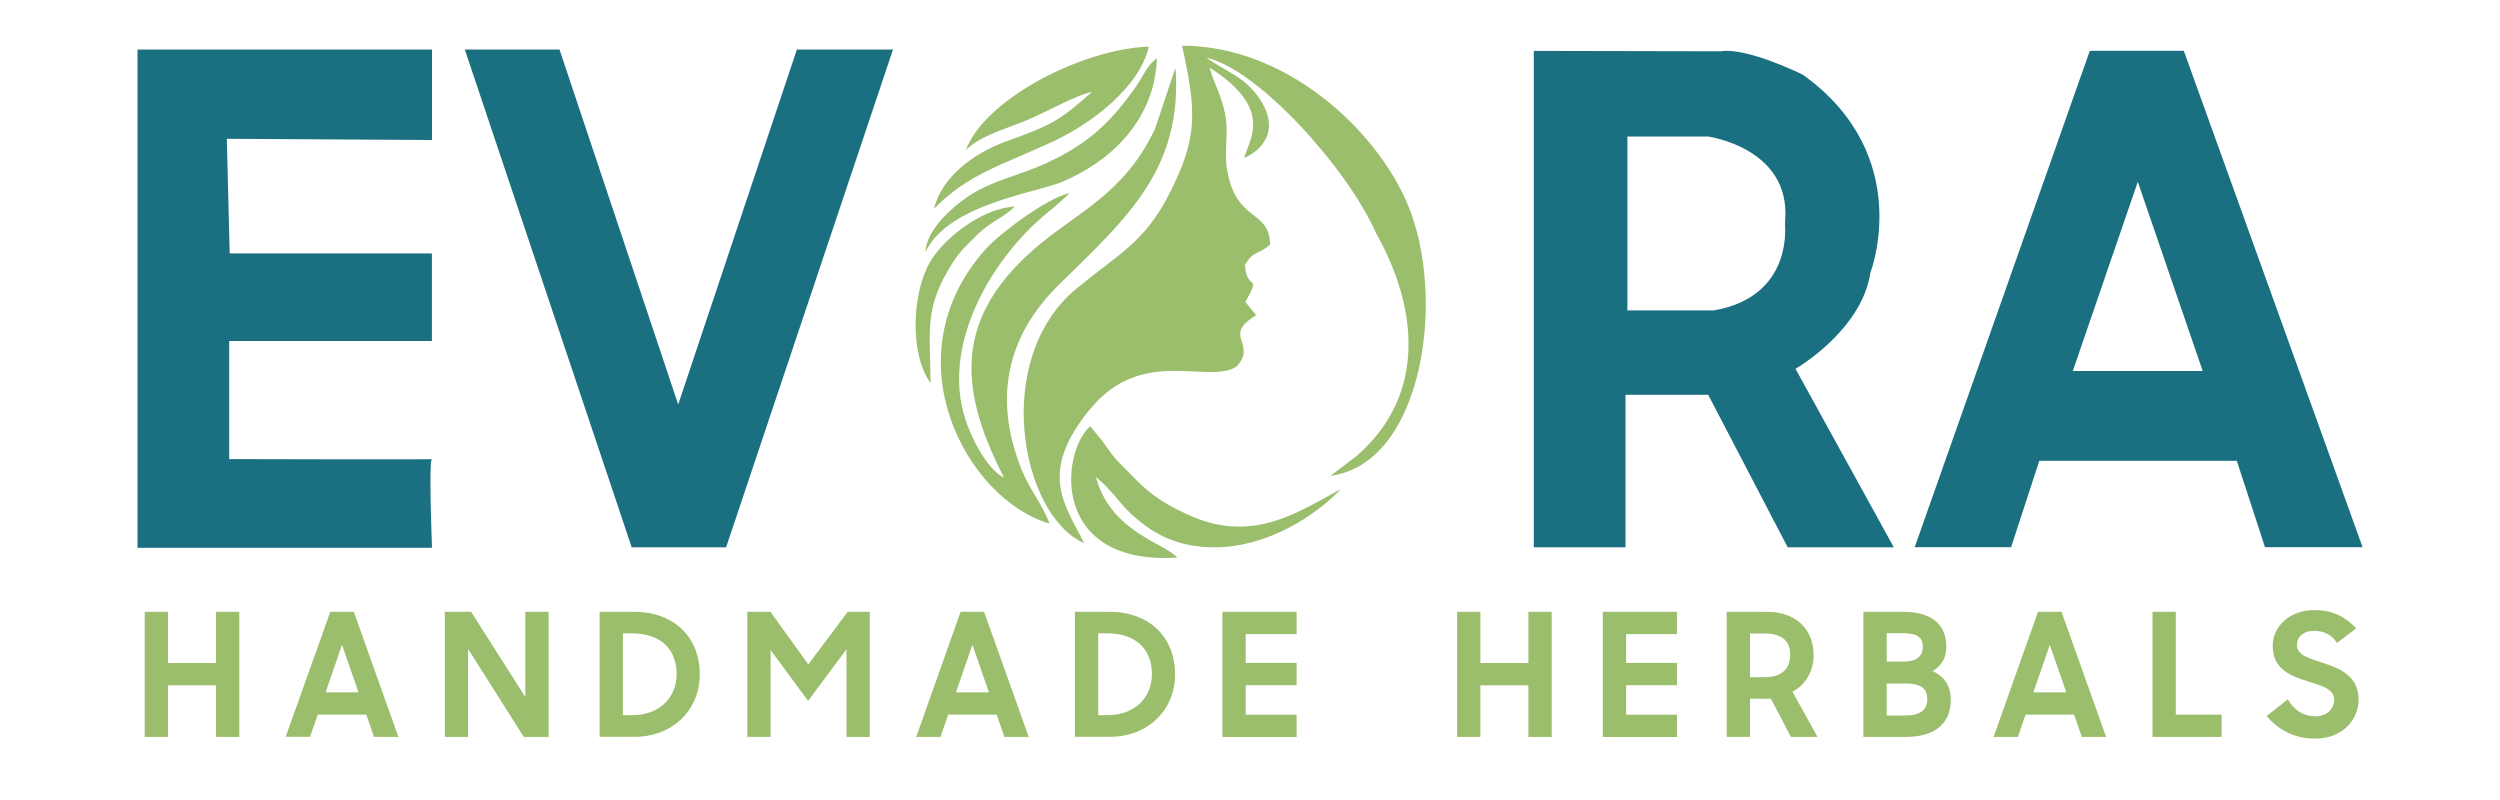 <svg xmlns="http://www.w3.org/2000/svg" xmlns:xlink="http://www.w3.org/1999/xlink" id="Layer_1" x="0px" y="0px" viewBox="0 0 250 80" style="enable-background:new 0 0 250 80;" xml:space="preserve"> <style type="text/css"> .st0{fill:#1A7081;} .st1{fill-rule:evenodd;clip-rule:evenodd;fill:#9BBE6C;} .st2{fill:#9BBE6C;} </style> <path class="st0" d="M22.68,13.88l0.29,11.46h20.22v8.76H22.92v11.81c0,0,20.63,0.06,20.28,0s0,8.87,0,8.87H13.75V4.95H43.2V14 L22.68,13.88z"></path> <polygon class="st0" points="46.48,4.95 55.95,4.95 67.82,40.45 79.69,4.95 89.3,4.95 72.61,54.73 63.17,54.73 "></polygon> <path class="st1" d="M108.41,54.31c-1.9-3.83-4.63-7,0.55-13.34c5.28-6.47,11.89-2.44,14.71-4.33c2.12-2.31-1.56-3.01,1.95-5.12 l-1.08-1.32c1.66-3.02,0.14-0.93-0.05-3.71c0.92-1.5,1.37-1,2.53-2.04c-0.11-3.62-3.48-2.15-4.33-7.61c-0.31-1.97,0.24-3.4-0.21-5.6 c-0.37-1.81-1.11-2.93-1.52-4.48c6.45,4.12,3.97,7.13,3.45,9.05c2.28-1.05,3.43-3.17,1.53-5.97c-1.51-2.21-3.23-2.6-5.31-4.07 c5.11,1.11,14.04,10.93,16.98,17.55c4.16,7.41,5.11,16.12-1.93,22.26l-2.62,2c9.27-1.24,11.59-17.84,7.73-27.09 c-3.1-7.43-12.09-15.92-22.58-15.92c1.44,6.62,1.63,9.2-1.39,15.02c-2.42,4.65-4.97,5.82-9.13,9.23 C99.08,35.9,102.1,51.56,108.41,54.31 M100.41,47.78c-4.24-8.27-5.35-15.48,2.83-22.72c4.28-3.79,9.12-5.5,12.27-12.2l1.91-5.72 c0.02-0.15,0.08-0.18,0.14-0.27c0.68,10.13-4.96,15.01-11.63,21.56c-5.1,5.01-6.7,11.17-3.79,18.48c0.8,2.02,2.16,3.61,2.8,5.44 c-8.27-2.39-16.08-16.66-6.32-27.5c1.26-1.4,5.85-4.93,8.33-5.55c-0.84,0.91-2.08,1.82-3.04,2.68c-4.88,4.38-9.41,12.15-7.59,19.21 C96.93,43.53,98.64,46.89,100.41,47.78 M117.72,55.76c-12.68,0.8-11.68-10.49-8.7-13.14l1.13,1.37c1.74,2.45,1.28,1.73,3.3,3.83 c1.59,1.66,3.37,2.84,5.96,3.91c6.1,2.52,10.61-0.63,14.67-2.82c-2.38,2.54-7.2,5.76-12.47,5.82c-2.91,0.03-5.22-0.78-7.09-2.18 c-2.3-1.71-2.46-2.47-4.08-4.09l-0.85-0.77C111.05,53.21,116.48,54.3,117.72,55.76 M96.58,15.03c1.79-4.99,11.46-10.12,18.31-10.37 c-0.98,4.14-5.81,7.74-9.61,9.5c-5.17,2.4-8.45,3.22-11.87,6.71c0.72-3.17,4.04-5.58,7.11-6.69c4.94-1.79,5.39-2.12,8.67-4.98 c-1.39,0.22-4.64,2.04-6.44,2.79C100.42,12.97,97.97,13.57,96.58,15.03 M92.56,25.19c0.01-2.24,2.96-4.78,4.67-5.81 c2.39-1.45,4.86-1.88,7.46-3.09c4.11-1.91,6.27-3.97,8.67-7.29c1.06-1.47,1.25-2.38,2.33-3.18c-0.21,6.3-4.77,10.39-9.46,12.36 C103.58,19.29,94.78,20.44,92.56,25.19 M93.06,38.31c-2.1-2.89-1.87-8.84-0.12-12c1.19-2.16,4.94-5.43,8.54-5.66 c-1.1,1.12-2.42,1.49-3.83,2.9c-1.35,1.35-1.83,1.73-2.89,3.56C92.43,31.16,93.03,33.34,93.06,38.31"></path> <path class="st0" d="M179.55,36.88c0,0,6.61-3.79,7.49-9.61c0,0,4.54-11.68-6.74-19.79c0,0-5.53-2.76-8.23-2.35l-18.69-0.04v49.64 h9.17V39.48h8.27l7.95,15.25h10.61L179.55,36.88z M178.52,21.95c-0.02,0.24-0.02,0.48-0.01,0.71c0.07,1.41-0.06,7.15-7.12,8.38 h-8.65V13.65h8.05C170.78,13.65,179.03,14.77,178.52,21.95z"></path> <path class="st0" d="M218.38,5.08h-9.4l-17.51,49.64h9.64l2.82-8.64h19.75l2.82,8.64h9.76L218.38,5.08z M207.28,37.1l6.5-18.92 l6.49,18.92H207.28z"></path> <g> <path class="st2" d="M21.6,68.53h-4.8v5.16h-2.33V61.18h2.33v5.12h4.8v-5.12h2.33v12.51H21.6V68.53z"></path> <path class="st2" d="M33.03,61.18h2.35l4.46,12.51H37.4l-0.77-2.23h-4.85L31,73.68h-2.43L33.03,61.18z M32.56,69.23h3.29 l-1.65-4.75L32.56,69.23z"></path> <path class="st2" d="M44.47,61.18h2.64l5.42,8.52v-8.52h2.33v12.51h-2.48l-5.57-8.79v8.79h-2.33V61.18z"></path> <path class="st2" d="M59.96,61.18h3.41c4.22,0,6.61,2.71,6.61,6.25c0,3.56-2.71,6.25-6.51,6.25h-3.51V61.18z M62.29,63.33v8.19 h0.91c2.74,0,4.46-1.76,4.46-4.1c0-2.4-1.46-4.09-4.56-4.09H62.29z"></path> <path class="st2" d="M74.73,61.18h2.31l3.79,5.26l3.94-5.26h2.21v12.51h-2.33v-8.77l-3.84,5.17L77.06,65v8.69h-2.33V61.18z"></path> <path class="st2" d="M96.06,61.18h2.35l4.46,12.51h-2.43l-0.77-2.23h-4.85l-0.77,2.23h-2.43L96.06,61.18z M95.6,69.23h3.29 l-1.65-4.75L95.6,69.23z"></path> <path class="st2" d="M107.49,61.18h3.41c4.22,0,6.61,2.71,6.61,6.25c0,3.56-2.71,6.25-6.51,6.25h-3.51V61.18z M109.82,63.33v8.19 h0.91c2.74,0,4.46-1.76,4.46-4.1c0-2.4-1.46-4.09-4.56-4.09H109.82z"></path> <path class="st2" d="M122.24,61.18h7.42v2.23h-5.09v2.88h5.09v2.23h-5.09v2.95h5.09v2.23h-7.42V61.18z"></path> <path class="st2" d="M152.84,68.53h-4.8v5.16h-2.33V61.18h2.33v5.12h4.8v-5.12h2.33v12.51h-2.33V68.53z"></path> <path class="st2" d="M160.28,61.18h7.42v2.23h-5.09v2.88h5.09v2.23h-5.09v2.95h5.09v2.23h-7.42V61.18z"></path> <path class="st2" d="M172.67,73.68V61.18h4.01c2.95,0,4.68,1.76,4.68,4.35c0,1.51-0.74,2.91-2.11,3.65l2.5,4.51h-2.66l-2-3.82H175 v3.82H172.67z M176.47,67.72c1.92,0,2.55-1.05,2.55-2.28c0-1.29-0.77-2.09-2.55-2.09H175v4.37H176.47z"></path> <path class="st2" d="M186.34,61.18h3.94c2.79,0,4.35,1.18,4.35,3.5c0,1.08-0.46,1.9-1.37,2.43c1.17,0.53,1.82,1.49,1.82,2.88 c0,2.47-1.73,3.7-4.49,3.7h-4.25V61.18z M188.67,63.32v2.84h1.61c1.49,0,2-0.6,2-1.49c0-0.94-0.57-1.35-2-1.35H188.67z M188.67,68.34v3.21h1.92c1.42,0,2.14-0.58,2.14-1.61s-0.51-1.59-2.25-1.59H188.67z"></path> <path class="st2" d="M203.8,61.18h2.35l4.46,12.51h-2.43l-0.77-2.23h-4.85l-0.77,2.23h-2.43L203.8,61.18z M203.34,69.23h3.29 l-1.65-4.75L203.34,69.23z"></path> <path class="st2" d="M215.25,61.18h2.33v10.28h4.58v2.23h-6.91V61.18z"></path> <path class="st2" d="M226.66,71.61l2.12-1.68c0.63,1.1,1.59,1.7,2.74,1.7c1.23,0,1.9-0.8,1.9-1.68c0-1.05-1.29-1.39-2.6-1.8 c-1.7-0.55-3.55-1.18-3.55-3.56c0-2,1.75-3.58,4.15-3.58c2,0,3.19,0.77,4.2,1.82l-1.92,1.46c-0.53-0.81-1.29-1.2-2.26-1.2 c-1.15,0-1.75,0.62-1.75,1.42c0,1.01,1.18,1.3,2.55,1.76c1.7,0.55,3.62,1.3,3.62,3.7c0,1.97-1.58,3.89-4.32,3.89 C229.29,73.86,227.8,72.9,226.66,71.61z"></path> </g> <g> </g> <g> </g> <g> </g> <g> </g> <g> </g> </svg>